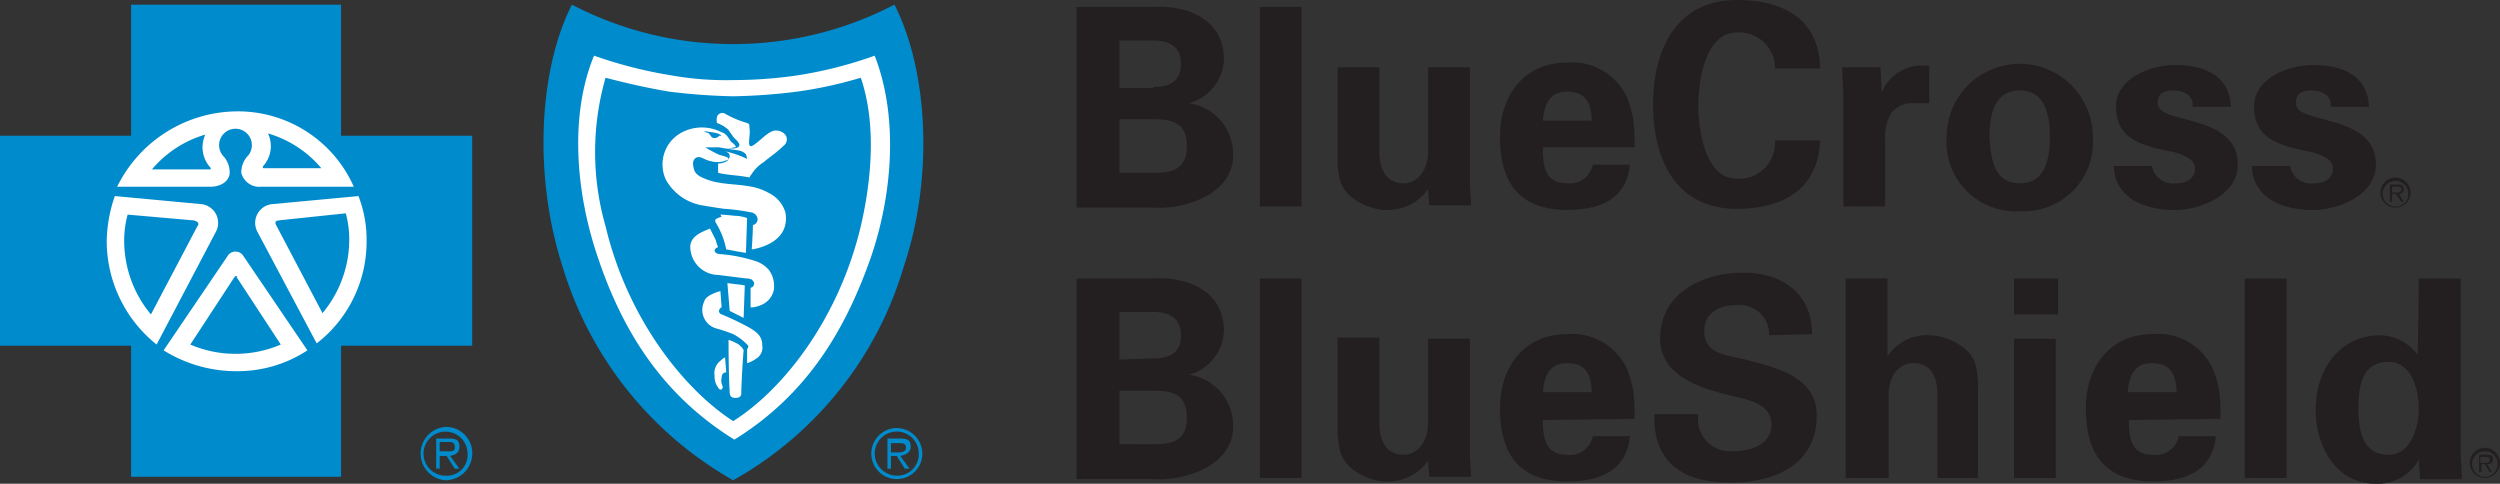 <?xml version="1.0"?>
<svg xmlns="http://www.w3.org/2000/svg" width="158.918" height="30.751" viewBox="0 0 158.918 30.751">
  <rect x="0" y="0" width="158.918" height="30.751" fill="#333333" stroke="none"/>
  <g id="bluecross-logo" transform="translate(0 -1.6)">
    <circle id="Ellipse_42" data-name="Ellipse 42" cx="8.776" cy="8.776" r="8.776" transform="translate(6.194 8.089)" fill="#fff"/>
    <path id="Path_2018" data-name="Path 2018" d="M59.267,6.47c-3.761,0-9.513-1.77-9.513-1.77A23.385,23.385,0,0,0,48.5,12.369c0,4.425,3.687,16.076,11.135,19.026,0,0,10.619-6.711,10.619-18.436,0-7.006-1.032-8.259-1.032-8.259s-6.194,1.77-9.955,1.77Z" transform="translate(-12.734 -0.814)" fill="#fff"/>
    <path id="Path_2019" data-name="Path 2019" d="M92.8,14.726V2.042h4.793c2.286-.147,4.572.811,4.572,3.318a2.988,2.988,0,0,1-2.212,2.8,3.28,3.28,0,0,1,2.8,3.318c0,2.507-3.171,3.466-5.088,3.318H92.8Zm4.867-7.6c1.18,0,1.77-.442,1.77-1.475s-.664-1.475-1.77-1.475H95.529V7.2h2.139V7.131Zm0,5.457c1.254,0,2.139-.221,2.139-1.7s-.885-1.7-2.139-1.7H95.529v3.392Zm9.439-10.545V14.726h-2.655V2.042Zm8.038,11.578a3.1,3.1,0,0,1-2.729,1.327c-.885,0-2.581-.664-2.876-1.917a5.3,5.3,0,0,1-.147-1.4V5.877h2.655v5.31c0,.959.295,2.065,1.549,2.065.811,0,1.549-.737,1.549-2.065V5.877H117.8V13.1c0,.516.074,1.032.074,1.549h-2.655l-.074-1.032Zm7.3-2.581c0,1.18.147,2.212,1.549,2.212a1.478,1.478,0,0,0,1.622-1.18h2.36c-.221,2.212-1.917,2.876-3.982,2.876-3.024,0-4.277-1.7-4.277-4.646,0-2.655,1.549-4.72,4.277-4.72a3.833,3.833,0,0,1,3.761,2.139,6.122,6.122,0,0,1,.442,1.549,12.5,12.5,0,0,1,.074,1.7h-5.826v.074Zm3.1-1.77c0-.959-.295-1.844-1.549-1.844-1.18,0-1.475.885-1.549,1.844h3.1ZM137.194,6.1a2.281,2.281,0,0,0-2.434-2.434c-1.917,0-2.434,2.876-2.434,4.646s.516,4.646,2.434,4.646a2.281,2.281,0,0,0,2.434-2.434h2.876c-.147,3.171-2.434,4.351-5.31,4.351-3.687,0-5.31-2.876-5.31-6.637,0-3.687,1.622-6.637,5.31-6.637,2.95,0,5.236,1.18,5.31,4.351h-2.876Zm6.711-.221.074,1.622A2.741,2.741,0,0,1,147,5.8v2.36h-1.18a1.642,1.642,0,0,0-1.254.664,2.835,2.835,0,0,0-.369,1.549v4.351h-2.655V7.647c0-.369-.074-1.106-.074-1.77Zm8.849,9.144a4.394,4.394,0,0,1-4.646-4.72,4.646,4.646,0,1,1,9.292,0A4.394,4.394,0,0,1,152.754,15.021Zm0-1.77c1.622,0,1.917-1.549,1.917-2.95s-.295-2.95-1.917-2.95-1.917,1.549-1.917,2.95C150.91,11.7,151.131,13.252,152.754,13.252Zm10.988-5.015c0-.59-.59-.885-1.18-.885-.737,0-1.032.221-1.032.811,0,1.4,5.088.59,5.088,3.908,0,1.917-2.36,2.876-3.982,2.876-2.065,0-3.835-.811-3.908-2.8h2.434a1.341,1.341,0,0,0,1.475,1.106c.737,0,1.254-.295,1.254-.959,0-.737-1.254-1.032-1.77-1.106-1.7-.369-3.245-.811-3.245-2.8,0-1.844,2.212-2.655,3.761-2.655,1.844,0,3.466.664,3.54,2.655h-2.434Zm8.776,0c0-.59-.59-.885-1.18-.885-.737,0-1.032.221-1.032.811,0,1.4,5.088.59,5.088,3.908,0,1.917-2.36,2.876-3.982,2.876-2.065,0-3.835-.811-3.908-2.8h2.434a1.341,1.341,0,0,0,1.475,1.106c.737,0,1.254-.295,1.254-.959,0-.737-1.254-1.032-1.77-1.106-1.7-.369-3.245-.811-3.245-2.8,0-1.844,2.212-2.655,3.761-2.655,1.844,0,3.466.664,3.54,2.655h-2.434V8.237ZM92.8,31.982V19.3h4.793c2.286-.147,4.572.811,4.572,3.318a2.988,2.988,0,0,1-2.212,2.8,3.28,3.28,0,0,1,2.8,3.318c0,2.507-3.171,3.466-5.088,3.318H92.8v-.074Zm4.867-7.6c1.18,0,1.77-.442,1.77-1.475s-.664-1.475-1.77-1.475H95.529v3.023Zm0,5.457c1.254,0,2.139-.221,2.139-1.7s-.885-1.7-2.139-1.7H95.529v3.392ZM107.106,19.3V31.982h-2.655V19.3Zm8.038,11.578a3.1,3.1,0,0,1-2.729,1.327c-.885,0-2.581-.664-2.876-1.991a5.3,5.3,0,0,1-.147-1.4V23.059h2.655v5.383c0,.959.295,2.065,1.549,2.065.811,0,1.549-.737,1.549-2.065v-5.31H117.8V30.36c0,.516.074,1.032.074,1.549h-2.655l-.074-1.032Zm7.3-2.581c0,1.18.147,2.212,1.549,2.212a1.478,1.478,0,0,0,1.622-1.18h2.36c-.221,2.212-1.917,2.876-3.982,2.876-3.024,0-4.277-1.7-4.277-4.646,0-2.655,1.549-4.72,4.277-4.72a3.833,3.833,0,0,1,3.761,2.139,6.122,6.122,0,0,1,.442,1.549,12.5,12.5,0,0,1,.074,1.7l-5.826.074Zm3.1-1.77c0-.959-.295-1.844-1.549-1.844-1.18,0-1.475.885-1.549,1.844h3.1Zm11.283-3.613a1.885,1.885,0,0,0-2.139-1.917c-1.032,0-1.991.516-1.991,1.622,0,1.4,1.254,1.549,2.36,1.77,1.917.516,4.793,1.032,4.793,3.613,0,3.171-2.729,4.277-5.457,4.277-2.876,0-4.941-1.106-4.867-4.351h2.8a2.044,2.044,0,0,0,2.139,2.36c1.106,0,2.507-.369,2.507-1.7,0-1.475-1.844-1.622-2.876-1.917-1.77-.442-4.2-1.254-4.2-3.54,0-2.876,2.655-4.2,5.31-4.2,2.434,0,4.351,1.327,4.351,3.908Zm4.867,9.07V19.3h2.655v4.941a3.013,3.013,0,0,1,2.729-1.327c.885,0,2.581.664,2.876,1.917a5.3,5.3,0,0,1,.147,1.4v5.752h-2.581v-5.31c0-.959-.295-1.991-1.549-1.991-.811,0-1.549.737-1.549,1.991v5.31h-2.729Zm13.5-12.684v2.286h-2.8V19.3Zm-.147,3.835v8.849h-2.655V23.133Zm4.646,5.162c0,1.18.147,2.212,1.549,2.212a1.478,1.478,0,0,0,1.622-1.18h2.36C165,31.54,163.3,32.2,161.234,32.2c-3.023,0-4.277-1.7-4.277-4.646,0-2.655,1.549-4.72,4.277-4.72A3.833,3.833,0,0,1,165,24.977a6.122,6.122,0,0,1,.442,1.549,12.5,12.5,0,0,1,.074,1.7l-5.826.074Zm3.024-1.77c0-.959-.295-1.844-1.549-1.844-1.18,0-1.475.885-1.549,1.844h3.1Zm7.006-7.227V31.982H167.06V19.3Zm8.407,0h2.655V30.286c0,.59.074,1.18.074,1.77H178.2c0-.442-.074-.811-.074-1.254a2.982,2.982,0,0,1-2.729,1.549c-2.581,0-3.835-2.434-3.835-4.72,0-2.36,1.4-4.72,4.13-4.72a3.042,3.042,0,0,1,2.36,1.254l.074-4.867ZM176.2,30.508c1.4,0,1.917-1.7,1.917-2.95,0-1.18-.442-2.95-1.917-2.95-1.7,0-1.917,1.549-1.917,2.95C174.287,28.885,174.508,30.508,176.2,30.508Zm.442-15.781a.811.811,0,1,1,.811-.811.774.774,0,0,1-.811.811m0-1.844a.959.959,0,1,0,.959.959.976.976,0,0,0-.959-.959" transform="translate(-24.366)" fill="#231f20"/>
    <path id="Path_2020" data-name="Path 2020" d="M206.369,18.016h-.221v-.369h.295c.147,0,.295,0,.295.147,0,.221-.221.221-.369.221m.516-.221c0-.221-.074-.295-.369-.295H206v1.106h.147V18.09h.221l.369.516h.147l-.295-.516a.27.27,0,0,0,.295-.295m5.162,18.288a.811.811,0,1,1,.811-.811.818.818,0,0,1-.811.811m0-1.844a.959.959,0,1,0,.959.959.976.976,0,0,0-.959-.959" transform="translate(-54.088 -4.175)" fill="#231f20"/>
    <path id="Path_2021" data-name="Path 2021" d="M213.995,41.316h-.221v-.369h.295c.147,0,.295,0,.295.147,0,.221-.147.221-.369.221m.59-.221c0-.221-.074-.295-.369-.295H213.7v1.106h.147V41.39h.221l.295.516h.147l-.295-.516c.221,0,.369-.074.369-.295" transform="translate(-56.109 -10.292)" fill="#231f20"/>
    <g id="Group_164" data-name="Group 164" transform="translate(0 1.895)">
      <path id="Path_2022" data-name="Path 2022" d="M37.8,38.4a1.7,1.7,0,0,0,0,3.392,1.715,1.715,0,0,0,1.7-1.7A1.669,1.669,0,0,0,37.8,38.4Zm0,3.1a1.4,1.4,0,1,1,1.4-1.4A1.316,1.316,0,0,1,37.8,41.5Z" transform="translate(-9.478 -11.557)" fill="#008bcc"/>
      <path id="Path_2023" data-name="Path 2023" d="M32.012,34.849c0-.369-.147-.516-.664-.516h-.811V36.25h.221v-.811H31.2l.516.811h.295l-.59-.811c.369-.074.59-.221.59-.59Zm-.885.295h-.369v-.59h.516c.221,0,.442,0,.442.295C31.791,35.217,31.348,35.144,31.127,35.144ZM17.853,24.008c-.074,0-.074,0-.147.074l-2.8,4.277a7.305,7.305,0,0,0,5.752,0l-2.8-4.277C17.927,24.008,17.853,24.008,17.853,24.008Zm-2.729-3.54-4.2-.369a6.286,6.286,0,0,0-.221,1.7,7.322,7.322,0,0,0,1.7,4.646l2.95-5.6C15.493,20.69,15.42,20.542,15.125,20.469Z" transform="translate(-2.809 -6.752)" fill="#008bcc"/>
      <path id="Path_2024" data-name="Path 2024" d="M21.681,10.333V2H8.333v8.333H0V23.681H8.333v8.333H21.681V23.681h8.333V10.333ZM15.044,8.784a8.057,8.057,0,0,1,7.448,4.793h-5.9a1.186,1.186,0,0,1-1.254-.885,1.538,1.538,0,0,1,.442-1.106,1.042,1.042,0,1,0-1.622,0,1.538,1.538,0,0,1,.442,1.106c0,.369-.369.885-1.254.885h-5.9a8.56,8.56,0,0,1,7.6-4.793ZM6.784,17.044A9.049,9.049,0,0,1,7.3,14.168l5.531.516a1.2,1.2,0,0,1,.885,1.77L9.955,23.607A8.434,8.434,0,0,1,6.784,17.044Zm12.758,6.932A8.107,8.107,0,0,1,14.97,25.3,8.73,8.73,0,0,1,10.4,23.976L14.454,18a.59.59,0,0,1,1.032,0Zm.59-.442-3.761-7.079a1.2,1.2,0,0,1,.885-1.77l5.531-.516a7.641,7.641,0,0,1,.516,2.876,8.177,8.177,0,0,1-3.171,6.489Z" transform="translate(0 -2)" fill="#008bcc"/>
      <path id="Path_2025" data-name="Path 2025" d="M23.867,15.312A7,7,0,0,0,20.474,13.1a1.893,1.893,0,0,1-.295,2.065.1.1,0,0,0,0,.147Zm-2.655,3.318c-.295,0-.295.147-.221.295l2.95,5.6a7.322,7.322,0,0,0,1.7-4.646,6.286,6.286,0,0,0-.221-1.7l-4.2.442Zm-4.72-5.457A7,7,0,0,0,13.1,15.386h3.687c.074,0,.074-.074,0-.147A1.914,1.914,0,0,1,16.492,13.174Z" transform="translate(-3.44 -4.914)" fill="#008bcc"/>
    </g>
    <g id="Group_165" data-name="Group 165" transform="translate(34.549 1.895)">
      <path id="Path_2026" data-name="Path 2026" d="M69.158,2a22.17,22.17,0,0,1-10.25,2.507A22.17,22.17,0,0,1,48.657,2c-2.139,4.2-2.434,10.988-.59,16.666a23.324,23.324,0,0,0,10.84,13.569,23.047,23.047,0,0,0,10.84-13.569C71.665,12.988,71.3,6.2,69.158,2ZM67.683,18c-1.622,4.646-4.056,8.776-8.7,11.652-4.646-2.876-7.153-7.006-8.7-11.652-1.4-4.13-1.77-9-.221-12.758A28.025,28.025,0,0,0,55,6.5a19.935,19.935,0,0,0,3.982.295A28.474,28.474,0,0,0,62.963,6.5,26.532,26.532,0,0,0,67.9,5.245C69.379,9.006,69.084,13.873,67.683,18Z" transform="translate(-46.85 -2)" fill="#008bcc"/>
      <path id="Path_2027" data-name="Path 2027" d="M64.131,9.185a37.5,37.5,0,0,1-4.056.295,38.906,38.906,0,0,1-4.056-.295c-1.327-.221-2.655-.516-4.056-.885a17.1,17.1,0,0,0,0,9.439c1.4,5.9,5.015,10.4,8.112,12.389,3.171-1.991,6.711-6.489,8.112-12.389.737-3.171.959-6.637,0-9.439a26.615,26.615,0,0,1-4.056.885ZM59.338,27.4c-.074.295.074.442.074.59-.074.221-.221.147-.295,0a1.1,1.1,0,0,1-.221-.737.982.982,0,0,1,.369-.959,1.273,1.273,0,0,1,.295-.221l.074.959c-.147,0-.295.074-.295.369Zm1.254.959c0,.147-.074.295-.369.295-.221,0-.369-.074-.369-.369-.074-1.18-.074-3.318-.074-3.318a1.918,1.918,0,0,1,.516.221c.074,0,.221.147.369.295,0,.074.074.074.074.147C60.665,26.441,60.591,27.99,60.591,28.358Zm.959-2.212a1.842,1.842,0,0,1-.59.295v-.885a.323.323,0,0,0,.074-.221,3.6,3.6,0,0,0-.959-.737,9.69,9.69,0,0,0-1.106-.369,1.226,1.226,0,0,1-.737-1.7c.074-.295.442-.442.59-.516a2.9,2.9,0,0,1,.442-.147l.074,1.032s-.074,0-.147.147a.218.218,0,0,0,.147.295,17.721,17.721,0,0,1,1.7.811c.664.369.885.664.885,1.18a.8.8,0,0,1-.369.811Zm-1.844-4.793c.516.074.664.074,1.106.147l-.074,2.065-.442-.221-.442-.221Zm2.95.442a1.316,1.316,0,0,1-.664.885,1.777,1.777,0,0,1-.811.221V21.648a.228.228,0,0,0,.147-.074.271.271,0,0,0,.074-.221c0-.074-.074-.147-.147-.221a.8.8,0,0,0-.369-.074l-1.77-.221a1.806,1.806,0,0,1-1.77-1.844c.074-.664.737-.885,1.254-1.106l.369.737a2.378,2.378,0,0,0,.147.442s-.221.074-.221.221.221.221.295.221a9.672,9.672,0,0,1,2.286.442,1.88,1.88,0,0,1,.885.59A1.734,1.734,0,0,1,62.656,21.8ZM59.264,17s.221,0,.885.074a2.434,2.434,0,0,1,.811.147l-.074,2.212c-.516-.074-.811-.147-1.254-.221a5.094,5.094,0,0,0-.664-1.7c-.074-.147,0-.221,0-.221a1.246,1.246,0,0,1,.369-.147L59.264,17Zm1.991,2.212s.074-1.032.074-1.549a.371.371,0,0,0,.221-.59.5.5,0,0,0-.369-.221,13.35,13.35,0,0,0-1.7-.221c-.516-.074-.959-.147-1.4-.221A3.276,3.276,0,0,1,55.8,14.789a2.3,2.3,0,0,1,1.032-3.023,2.735,2.735,0,0,1,2.507,0c.295.074.442.369.59.59.074.074.221.147.295.295.074.074-.074.074-.074.074a2.1,2.1,0,0,1-.959,0h-.885a8.043,8.043,0,0,0,.811.442c.147.074.295.074.442.147.074,0,.221.074.221.147s-.147.074-.295.147a1.508,1.508,0,0,1-.811,0c-.442-.074-.664-.369-.959-.221-.221.147-.221.369-.147.664.074.442.516.59.885.737,1.254.442,2.655.147,3.835.811a2.064,2.064,0,0,1,1.106,1.254c.369,2.065-2.139,2.36-2.139,2.36Zm2.212-6.858c-.074.221-.147.221-.295.369-.295.295-.737.59-1.18.959a2.344,2.344,0,0,0-.737.737,1.061,1.061,0,0,0-.147.221c-.737-.147-1.4-.147-1.991-.295v-.59s.664,0,.737-.442a.364.364,0,0,0-.074-.221.779.779,0,0,0-.369-.147,6.371,6.371,0,0,1,1.549.516,1.673,1.673,0,0,0-.074-.295.788.788,0,0,0-.369-.221c-.295-.074-1.106-.147-1.106-.147h.664c.147,0,.369-.074.369-.147.074-.074,0-.221-.147-.369l-.221-.221c-.074-.147-.221-.295-.295-.442a2.094,2.094,0,0,0-.737-.442s-.074-.369.074-.516a.347.347,0,0,1,.442-.074,6.16,6.16,0,0,0,1.4.59c.147.074.147.074.147.295.074.369-.074.885,0,1.106,0,.074.147.074.147.074.516-.295.811-.737,1.327-.959.369-.147,1.032.147.885.664Zm7.006,18.215A1.622,1.622,0,1,0,72.1,32.193,1.637,1.637,0,0,0,70.473,30.571Zm0,3.023a1.4,1.4,0,1,1,1.4-1.4A1.356,1.356,0,0,1,70.473,33.594Z" transform="translate(-48.018 -3.654)" fill="#008bcc"/>
      <path id="Path_2028" data-name="Path 2028" d="M73.826,32.958c0-.369-.147-.516-.664-.516h-.811v1.917h.221v-.811h.369l.516.811h.295l-.59-.811C73.531,33.475,73.826,33.327,73.826,32.958Zm-.885.369h-.369v-.59h.516c.221,0,.442,0,.442.295s-.369.295-.59.295ZM62.544,31.41ZM60.995,13.047c.147.147.147.295.369.295a.383.383,0,0,0,.295-.147h.147c-.221-.221-.737-.221-1.106-.295.147.147.221.074.295.147Z" transform="translate(-50.487 -4.862)" fill="#008bcc"/>
    </g>
  </g>
</svg>
